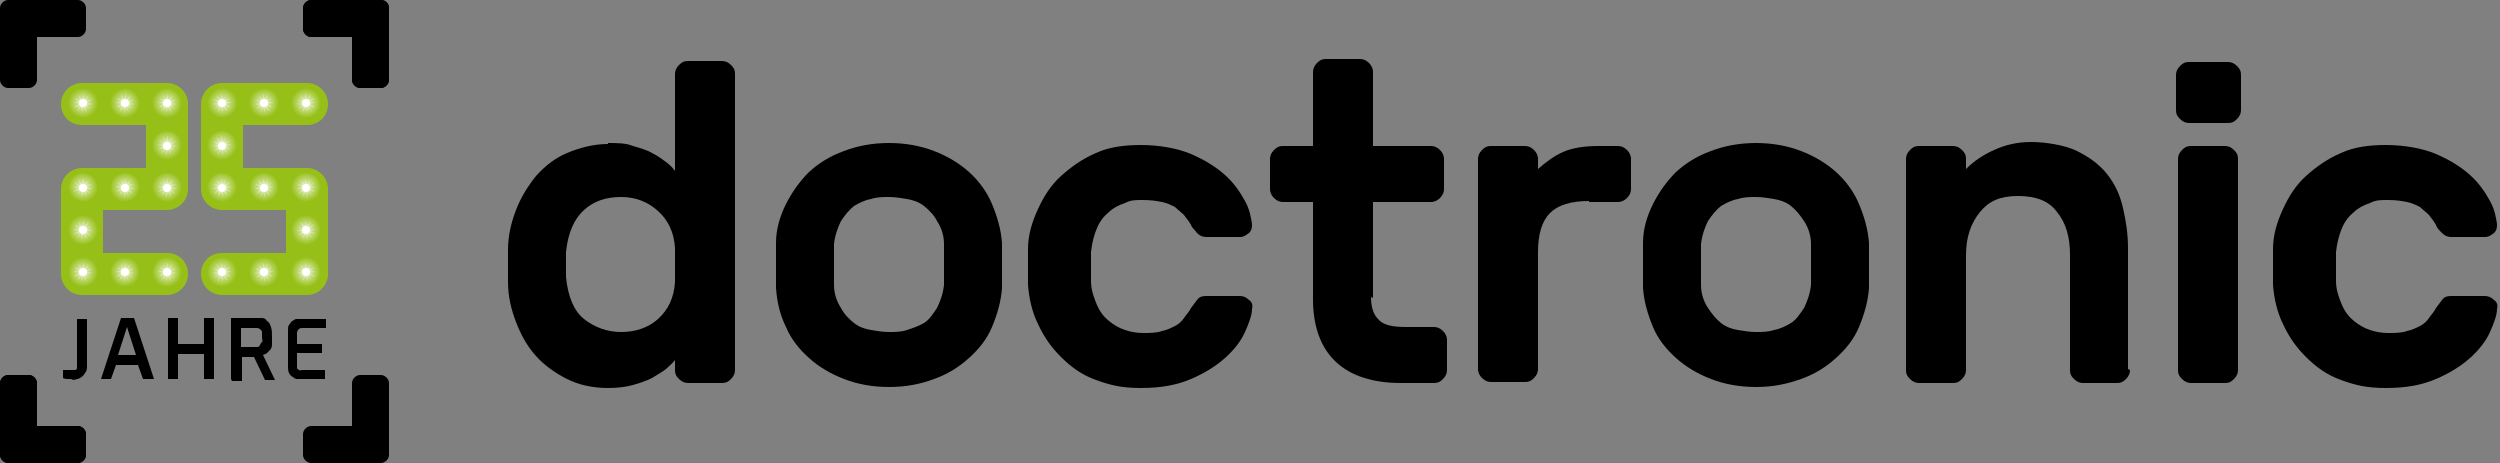<?xml version="1.0" encoding="UTF-8"?> <svg xmlns="http://www.w3.org/2000/svg" width="250" height="46.3" version="1.1"><rect width="100%" height="100%" fill="#808080" stroke="none"/><defs><radialGradient gradientUnits="userSpaceOnUse" gradientTransform="translate(7027.1 -49) rotate(-180)" r="1.5" fy="-59.3" fx="7004.9" cy="-59.3" cx="7004.9" data-name="Unbenannter Verlauf" id="Unbenannter_Verlauf"><stop stop-color="#fff" offset="0"></stop><stop stop-opacity="0.8" stop-color="#fff" offset="0.2"></stop><stop stop-opacity="0.2" stop-color="#fff" offset="0.8"></stop><stop stop-opacity="0" stop-color="#fff" offset="1"></stop></radialGradient><radialGradient gradientUnits="userSpaceOnUse" gradientTransform="translate(0 -49) scale(1 -1)" r="1.5" fy="-59.3" fx="26.4" cy="-59.3" cx="26.4" data-name="Unbenannter Verlauf 2" id="Unbenannter_Verlauf_2"><stop stop-color="#fff" offset="0"></stop><stop stop-opacity="0.8" stop-color="#fff" offset="0.2"></stop><stop stop-opacity="0.2" stop-color="#fff" offset="0.8"></stop><stop stop-opacity="0" stop-color="#fff" offset="1"></stop></radialGradient><radialGradient gradientUnits="userSpaceOnUse" gradientTransform="translate(0 -49) scale(1 -1)" r="1.5" fy="-59.3" fx="30.6" cy="-59.3" cx="30.6" data-name="Unbenannter Verlauf 3" id="Unbenannter_Verlauf_3"><stop stop-color="#fff" offset="0"></stop><stop stop-opacity="0.8" stop-color="#fff" offset="0.2"></stop><stop stop-opacity="0.2" stop-color="#fff" offset="0.8"></stop><stop stop-opacity="0" stop-color="#fff" offset="1"></stop></radialGradient><radialGradient gradientUnits="userSpaceOnUse" gradientTransform="translate(0 -49) scale(1 -1)" r="1.5" fy="-67.7" fx="22.2" cy="-67.7" cx="22.2" data-name="Unbenannter Verlauf 4" id="Unbenannter_Verlauf_4"><stop stop-color="#fff" offset="0"></stop><stop stop-opacity="0.8" stop-color="#fff" offset="0.2"></stop><stop stop-opacity="0.2" stop-color="#fff" offset="0.8"></stop><stop stop-opacity="0" stop-color="#fff" offset="1"></stop></radialGradient><radialGradient gradientUnits="userSpaceOnUse" gradientTransform="translate(0 -49) scale(1 -1)" r="1.5" fy="-63.5" fx="22.2" cy="-63.5" cx="22.2" data-name="Unbenannter Verlauf 5" id="Unbenannter_Verlauf_5"><stop stop-color="#fff" offset="0"></stop><stop stop-opacity="0.8" stop-color="#fff" offset="0.2"></stop><stop stop-opacity="0.2" stop-color="#fff" offset="0.8"></stop><stop stop-opacity="0" stop-color="#fff" offset="1"></stop></radialGradient><radialGradient gradientUnits="userSpaceOnUse" gradientTransform="translate(0 -49) scale(1 -1)" r="1.5" fy="-67.7" fx="26.4" cy="-67.7" cx="26.4" data-name="Unbenannter Verlauf 6" id="Unbenannter_Verlauf_6"><stop stop-color="#fff" offset="0"></stop><stop stop-opacity="0.8" stop-color="#fff" offset="0.2"></stop><stop stop-opacity="0.2" stop-color="#fff" offset="0.8"></stop><stop stop-opacity="0" stop-color="#fff" offset="1"></stop></radialGradient><radialGradient gradientUnits="userSpaceOnUse" gradientTransform="translate(0 -49) scale(1 -1)" r="1.5" fy="-67.7" fx="30.6" cy="-67.7" cx="30.6" data-name="Unbenannter Verlauf 7" id="Unbenannter_Verlauf_7"><stop stop-color="#fff" offset="0"></stop><stop stop-opacity="0.8" stop-color="#fff" offset="0.2"></stop><stop stop-opacity="0.2" stop-color="#fff" offset="0.8"></stop><stop stop-opacity="0" stop-color="#fff" offset="1"></stop></radialGradient><radialGradient gradientUnits="userSpaceOnUse" gradientTransform="translate(0 -49) scale(1 -1)" r="1.5" fy="-72" fx="30.6" cy="-72" cx="30.6" data-name="Unbenannter Verlauf 8" id="Unbenannter_Verlauf_8"><stop stop-color="#fff" offset="0"></stop><stop stop-opacity="0.8" stop-color="#fff" offset="0.2"></stop><stop stop-opacity="0.2" stop-color="#fff" offset="0.8"></stop><stop stop-opacity="0" stop-color="#fff" offset="1"></stop></radialGradient><radialGradient gradientUnits="userSpaceOnUse" gradientTransform="translate(0 -49) scale(1 -1)" r="1.5" fy="-76.2" fx="22.2" cy="-76.2" cx="22.2" data-name="Unbenannter Verlauf 9" id="Unbenannter_Verlauf_9"><stop stop-color="#fff" offset="0"></stop><stop stop-opacity="0.8" stop-color="#fff" offset="0.2"></stop><stop stop-opacity="0.2" stop-color="#fff" offset="0.8"></stop><stop stop-opacity="0" stop-color="#fff" offset="1"></stop></radialGradient><radialGradient gradientUnits="userSpaceOnUse" gradientTransform="translate(0 -49) scale(1 -1)" r="1.5" fy="-76.2" fx="26.4" cy="-76.2" cx="26.4" data-name="Unbenannter Verlauf 10" id="Unbenannter_Verlauf_10"><stop stop-color="#fff" offset="0"></stop><stop stop-opacity="0.8" stop-color="#fff" offset="0.2"></stop><stop stop-opacity="0.2" stop-color="#fff" offset="0.8"></stop><stop stop-opacity="0" stop-color="#fff" offset="1"></stop></radialGradient><radialGradient gradientUnits="userSpaceOnUse" gradientTransform="translate(0 -49) scale(1 -1)" r="1.5" fy="-76.2" fx="30.6" cy="-76.2" cx="30.6" data-name="Unbenannter Verlauf 11" id="Unbenannter_Verlauf_11"><stop stop-color="#fff" offset="0"></stop><stop stop-opacity="0.8" stop-color="#fff" offset="0.2"></stop><stop stop-opacity="0.2" stop-color="#fff" offset="0.8"></stop><stop stop-opacity="0" stop-color="#fff" offset="1"></stop></radialGradient><radialGradient gradientUnits="userSpaceOnUse" gradientTransform="translate(-247.6 -49) scale(1 -1)" r="1.5" fy="-59.3" fx="264.3" cy="-59.3" cx="264.3" data-name="Unbenannter Verlauf 12" id="Unbenannter_Verlauf_12"><stop stop-color="#fff" offset="0"></stop><stop stop-opacity="0.8" stop-color="#fff" offset="0.2"></stop><stop stop-opacity="0.2" stop-color="#fff" offset="0.8"></stop><stop stop-opacity="0" stop-color="#fff" offset="1"></stop></radialGradient><radialGradient gradientUnits="userSpaceOnUse" gradientTransform="translate(-247.6 -49) scale(1 -1)" r="1.5" fy="-59.3" fx="260.1" cy="-59.3" cx="260.1" data-name="Unbenannter Verlauf 13" id="Unbenannter_Verlauf_13"><stop stop-color="#fff" offset="0"></stop><stop stop-opacity="0.8" stop-color="#fff" offset="0.2"></stop><stop stop-opacity="0.2" stop-color="#fff" offset="0.8"></stop><stop stop-opacity="0" stop-color="#fff" offset="1"></stop></radialGradient><radialGradient gradientUnits="userSpaceOnUse" gradientTransform="translate(-247.6 -49) scale(1 -1)" r="1.5" fy="-59.3" fx="255.9" cy="-59.3" cx="255.9" data-name="Unbenannter Verlauf 14" id="Unbenannter_Verlauf_14"><stop stop-color="#fff" offset="0"></stop><stop stop-opacity="0.8" stop-color="#fff" offset="0.2"></stop><stop stop-opacity="0.2" stop-color="#fff" offset="0.8"></stop><stop stop-opacity="0" stop-color="#fff" offset="1"></stop></radialGradient><radialGradient gradientUnits="userSpaceOnUse" gradientTransform="translate(-247.6 -49) scale(1 -1)" r="1.5" fy="-67.7" fx="264.3" cy="-67.7" cx="264.3" data-name="Unbenannter Verlauf 15" id="Unbenannter_Verlauf_15"><stop stop-color="#fff" offset="0"></stop><stop stop-opacity="0.8" stop-color="#fff" offset="0.2"></stop><stop stop-opacity="0.2" stop-color="#fff" offset="0.8"></stop><stop stop-opacity="0" stop-color="#fff" offset="1"></stop></radialGradient><radialGradient gradientUnits="userSpaceOnUse" gradientTransform="translate(-247.6 -49) scale(1 -1)" r="1.5" fy="-63.5" fx="264.3" cy="-63.5" cx="264.3" data-name="Unbenannter Verlauf 16" id="Unbenannter_Verlauf_16"><stop stop-color="#fff" offset="0"></stop><stop stop-opacity="0.8" stop-color="#fff" offset="0.2"></stop><stop stop-opacity="0.2" stop-color="#fff" offset="0.8"></stop><stop stop-opacity="0" stop-color="#fff" offset="1"></stop></radialGradient><radialGradient gradientUnits="userSpaceOnUse" gradientTransform="translate(-247.6 -49) scale(1 -1)" r="1.5" fy="-67.7" fx="260.1" cy="-67.7" cx="260.1" data-name="Unbenannter Verlauf 17" id="Unbenannter_Verlauf_17"><stop stop-color="#fff" offset="0"></stop><stop stop-opacity="0.8" stop-color="#fff" offset="0.2"></stop><stop stop-opacity="0.2" stop-color="#fff" offset="0.8"></stop><stop stop-opacity="0" stop-color="#fff" offset="1"></stop></radialGradient><radialGradient gradientUnits="userSpaceOnUse" gradientTransform="translate(-247.6 -49) scale(1 -1)" r="1.5" fy="-67.7" fx="255.9" cy="-67.7" cx="255.9" data-name="Unbenannter Verlauf 18" id="Unbenannter_Verlauf_18"><stop stop-color="#fff" offset="0"></stop><stop stop-opacity="0.8" stop-color="#fff" offset="0.2"></stop><stop stop-opacity="0.2" stop-color="#fff" offset="0.8"></stop><stop stop-opacity="0" stop-color="#fff" offset="1"></stop></radialGradient><radialGradient gradientUnits="userSpaceOnUse" gradientTransform="translate(-247.6 -49) scale(1 -1)" r="1.5" fy="-72" fx="255.9" cy="-72" cx="255.9" data-name="Unbenannter Verlauf 19" id="Unbenannter_Verlauf_19"><stop stop-color="#fff" offset="0"></stop><stop stop-opacity="0.8" stop-color="#fff" offset="0.2"></stop><stop stop-opacity="0.2" stop-color="#fff" offset="0.8"></stop><stop stop-opacity="0" stop-color="#fff" offset="1"></stop></radialGradient><radialGradient gradientUnits="userSpaceOnUse" gradientTransform="translate(-247.6 -49) scale(1 -1)" r="1.5" fy="-76.2" fx="264.3" cy="-76.2" cx="264.3" data-name="Unbenannter Verlauf 20" id="Unbenannter_Verlauf_20"><stop stop-color="#fff" offset="0"></stop><stop stop-opacity="0.8" stop-color="#fff" offset="0.2"></stop><stop stop-opacity="0.2" stop-color="#fff" offset="0.8"></stop><stop stop-opacity="0" stop-color="#fff" offset="1"></stop></radialGradient><radialGradient gradientUnits="userSpaceOnUse" gradientTransform="translate(-247.6 -49) scale(1 -1)" r="1.5" fy="-76.2" fx="260.1" cy="-76.2" cx="260.1" data-name="Unbenannter Verlauf 21" id="Unbenannter_Verlauf_21"><stop stop-color="#fff" offset="0"></stop><stop stop-opacity="0.8" stop-color="#fff" offset="0.2"></stop><stop stop-opacity="0.2" stop-color="#fff" offset="0.8"></stop><stop stop-opacity="0" stop-color="#fff" offset="1"></stop></radialGradient><radialGradient gradientUnits="userSpaceOnUse" gradientTransform="translate(-247.6 -49) scale(1 -1)" r="1.5" fy="-76.2" fx="255.9" cy="-76.2" cx="255.9" data-name="Unbenannter Verlauf 22" id="Unbenannter_Verlauf_22"><stop stop-color="#fff" offset="0"></stop><stop stop-opacity="0.8" stop-color="#fff" offset="0.2"></stop><stop stop-opacity="0.2" stop-color="#fff" offset="0.8"></stop><stop stop-opacity="0" stop-color="#fff" offset="1"></stop></radialGradient></defs><g><title>Layer 1</title><g id="Ebene_1-2"><g id="svg_1"><path d="m60.8,14.3c0.9,0 1.8,0 2.5,0.3c0.7,0.2 1.4,0.4 1.9,0.7c0.6,0.3 1,0.6 1.4,0.9c0.4,0.3 0.7,0.6 0.9,0.9l0,-9.7c0,-0.3 0.1,-0.6 0.4,-0.9s0.5,-0.4 0.9,-0.4l3.4,0c0.3,0 0.6,0.1 0.9,0.4s0.4,0.5 0.4,0.9l0,29.6c0,0.3 -0.1,0.6 -0.4,0.9s-0.5,0.4 -0.9,0.4l-3.4,0c-0.3,0 -0.6,-0.1 -0.9,-0.4s-0.4,-0.5 -0.4,-0.9l0,-1c-0.2,0.3 -0.6,0.6 -0.9,0.9c-0.4,0.3 -0.9,0.6 -1.4,0.9c-0.6,0.3 -1.2,0.5 -1.9,0.7c-0.7,0.2 -1.6,0.3 -2.5,0.3c-1.5,0 -2.9,-0.3 -4.1,-0.9s-2.3,-1.4 -3.1,-2.3c-0.9,-1 -1.5,-2.1 -2,-3.4s-0.8,-2.6 -0.8,-4c0,-0.5 0,-1 0,-1.6s0,-1.1 0,-1.6c0,-1.4 0.3,-2.7 0.8,-4c0.5,-1.3 1.2,-2.4 2,-3.4c0.9,-1 1.9,-1.8 3.1,-2.3s2.6,-0.9 4.1,-0.9l0,0s0,0 0,0l0,-0.1zm-4.2,10.9c0,0.8 0,1.7 0,2.5c0.2,2 0.8,3.4 1.8,4.2s2.3,1.3 3.7,1.3s2.7,-0.4 3.7,-1.3s1.6,-2.1 1.7,-3.7c0,-0.5 0,-1 0,-1.7s0,-1.3 0,-1.7c-0.1,-1.6 -0.7,-2.8 -1.7,-3.7c-1,-0.9 -2.2,-1.4 -3.7,-1.4s-2.7,0.4 -3.7,1.3s-1.6,2.3 -1.8,4.2c0,0 0,0 0,0z" id="svg_2"></path><path d="m88.9,14.3c1.7,0 3.2,0.3 4.5,0.8c1.3,0.5 2.5,1.2 3.5,2.1c1,0.9 1.8,2 2.3,3.2s0.9,2.5 1,3.9c0,0.3 0,0.6 0,1l0,2.5c0,0.4 0,0.7 0,1c-0.1,1.4 -0.5,2.7 -1,3.9s-1.3,2.2 -2.3,3.1s-2.1,1.6 -3.5,2.1c-1.3,0.5 -2.8,0.8 -4.5,0.8s-3.2,-0.3 -4.5,-0.8c-1.3,-0.5 -2.5,-1.2 -3.5,-2.1c-1,-0.9 -1.8,-1.9 -2.3,-3.1c-0.6,-1.2 -0.9,-2.5 -1,-3.9c0,-0.3 0,-0.6 0,-1s0,-0.8 0,-1.2s0,-0.8 0,-1.3s0,-0.8 0,-1c0,-1.4 0.4,-2.7 1,-3.9s1.4,-2.3 2.3,-3.2c1,-0.9 2.1,-1.6 3.5,-2.1c1.3,-0.5 2.8,-0.8 4.5,-0.8zm5.5,10.1c0,-0.9 -0.3,-1.7 -0.7,-2.3c-0.3,-0.6 -0.8,-1.1 -1.3,-1.5c-0.5,-0.4 -1.1,-0.6 -1.7,-0.7c-0.6,-0.1 -1.2,-0.2 -1.8,-0.2s-1.2,0 -1.8,0.2c-0.6,0.1 -1.2,0.4 -1.7,0.7c-0.5,0.4 -0.9,0.9 -1.3,1.5c-0.3,0.6 -0.6,1.4 -0.7,2.3c0,0.2 0,0.5 0,0.9s0,0.7 0,1.1s0,0.8 0,1.2c0,0.4 0,0.7 0,0.9c0,0.9 0.3,1.7 0.7,2.3c0.3,0.6 0.8,1.1 1.3,1.5c0.5,0.4 1.1,0.6 1.7,0.7c0.6,0.1 1.2,0.2 1.8,0.2s1.2,0 1.8,-0.2s1.2,-0.4 1.7,-0.7s0.9,-0.9 1.3,-1.5c0.3,-0.6 0.6,-1.4 0.7,-2.3c0,-0.2 0,-0.5 0,-0.9l0,-2.3c0,-0.4 0,-0.7 0,-0.9l0,0z" id="svg_3"></path><path d="m109.1,24.9c0,0.5 0,1 0,1.6s0,1.1 0,1.6c0,0.9 0.3,1.7 0.6,2.4c0.3,0.7 0.7,1.2 1.2,1.6c0.5,0.4 1,0.7 1.6,0.9c0.6,0.2 1.2,0.3 1.8,0.3s1.4,0 1.9,-0.2c0.5,-0.1 0.9,-0.3 1.3,-0.5s0.7,-0.5 0.9,-0.8s0.5,-0.6 0.7,-1c0.2,-0.3 0.4,-0.5 0.6,-0.8c0.2,-0.3 0.5,-0.4 0.9,-0.4l3.4,0c0.3,0 0.6,0.1 0.9,0.4c0.3,0.2 0.4,0.5 0.3,0.9c0,0.6 -0.3,1.4 -0.7,2.3s-1.1,1.8 -2,2.6c-0.9,0.8 -2,1.5 -3.4,2.1c-1.4,0.6 -3,0.9 -5,0.9s-3.1,-0.3 -4.5,-0.8s-2.5,-1.3 -3.5,-2.3s-1.7,-2 -2.3,-3.3c-0.6,-1.2 -0.9,-2.6 -1,-3.9c0,-0.5 0,-1.1 0,-1.8s0,-1.3 0,-1.8c0,-1.4 0.4,-2.7 1,-4s1.3,-2.4 2.3,-3.3c1,-0.9 2.1,-1.7 3.5,-2.3c1.3,-0.6 2.8,-0.8 4.5,-0.8s3.6,0.3 5,0.9c1.4,0.6 2.5,1.3 3.4,2.1s1.5,1.7 2,2.6s0.6,1.7 0.7,2.3c0,0.3 0,0.6 -0.3,0.9c-0.3,0.2 -0.5,0.4 -0.9,0.4l-3.4,0c-0.3,0 -0.6,-0.1 -0.9,-0.4c-0.2,-0.3 -0.5,-0.5 -0.6,-0.8c-0.2,-0.4 -0.5,-0.7 -0.7,-1c-0.3,-0.3 -0.6,-0.5 -0.9,-0.8c-0.4,-0.2 -0.8,-0.4 -1.3,-0.5c-0.5,-0.1 -1.1,-0.2 -1.9,-0.2s-1.2,0 -1.8,0.3c-0.6,0.2 -1.2,0.5 -1.6,0.9c-0.5,0.4 -0.9,0.9 -1.2,1.6s-0.5,1.5 -0.6,2.4l0,0l0,-0.3z" id="svg_4"></path><path d="m137.1,29.7c0,0.9 0.2,1.7 0.7,2.2c0.5,0.6 1.4,0.8 2.8,0.8l2.8,0c0.3,0 0.6,0.1 0.9,0.4c0.2,0.2 0.4,0.5 0.4,0.9l0,3c0,0.3 -0.1,0.6 -0.4,0.9s-0.5,0.4 -0.9,0.4l-3.3,0c-2.8,0 -5,-0.7 -6.5,-2.1s-2.3,-3.5 -2.3,-6.3l0,-9.7l-3,0c-0.3,0 -0.6,-0.1 -0.9,-0.4c-0.2,-0.2 -0.4,-0.5 -0.4,-0.9l0,-3c0,-0.3 0.1,-0.6 0.4,-0.9s0.5,-0.4 0.9,-0.4l3,0l0,-7.4c0,-0.3 0.1,-0.6 0.4,-0.9s0.5,-0.4 0.9,-0.4l3.4,0c0.3,0 0.6,0.1 0.9,0.4c0.2,0.2 0.4,0.5 0.4,0.9l0,7.4l5.8,0c0.3,0 0.6,0.1 0.9,0.4c0.2,0.2 0.4,0.5 0.4,0.9l0,3c0,0.3 -0.1,0.6 -0.4,0.9c-0.2,0.2 -0.5,0.4 -0.9,0.4l-5.8,0l0,9.6s0,0 0,0l-0.2,-0.1z" id="svg_5"></path><path d="m158.9,20.1c-1.8,0 -3.1,0.4 -3.9,1.2c-0.8,0.8 -1.2,2.1 -1.2,3.9l0,11.7c0,0.3 -0.1,0.6 -0.4,0.9s-0.5,0.4 -0.9,0.4l-3.4,0c-0.3,0 -0.6,-0.1 -0.9,-0.4c-0.2,-0.2 -0.4,-0.5 -0.4,-0.9l0,-21c0,-0.3 0.1,-0.6 0.4,-0.9s0.5,-0.4 0.9,-0.4l3.4,0c0.3,0 0.6,0.1 0.9,0.4c0.2,0.2 0.4,0.5 0.4,0.9l0,1c0.8,-0.7 1.6,-1.3 2.5,-1.7c0.9,-0.4 2.1,-0.6 3.5,-0.6l2,0c0.3,0 0.6,0.1 0.9,0.4c0.2,0.2 0.4,0.5 0.4,0.9l0,3c0,0.3 -0.1,0.6 -0.4,0.9c-0.2,0.2 -0.5,0.4 -0.9,0.4l-2.9,0s0,0 0,0l0,-0.1z" id="svg_6"></path><path d="m175.6,14.3c1.7,0 3.2,0.3 4.5,0.8c1.3,0.5 2.5,1.2 3.5,2.1c1,0.9 1.8,2 2.3,3.2s0.9,2.5 1,3.9c0,0.3 0,0.6 0,1l0,2.5c0,0.4 0,0.7 0,1c-0.1,1.4 -0.5,2.7 -1,3.9s-1.3,2.2 -2.3,3.1c-1,0.9 -2.1,1.6 -3.5,2.1s-2.8,0.8 -4.5,0.8s-3.2,-0.3 -4.5,-0.8c-1.3,-0.5 -2.5,-1.2 -3.5,-2.1c-1,-0.9 -1.8,-1.9 -2.3,-3.1s-0.9,-2.5 -1,-3.9c0,-0.3 0,-0.6 0,-1s0,-0.8 0,-1.2s0,-0.8 0,-1.3c0,-0.4 0,-0.8 0,-1c0,-1.4 0.4,-2.7 1,-3.9s1.4,-2.3 2.3,-3.2c1,-0.9 2.1,-1.6 3.5,-2.1c1.3,-0.5 2.8,-0.8 4.5,-0.8zm5.5,10.1c0,-0.9 -0.3,-1.7 -0.7,-2.3s-0.8,-1.1 -1.3,-1.5c-0.5,-0.4 -1.1,-0.6 -1.7,-0.7c-0.6,-0.1 -1.2,-0.2 -1.8,-0.2s-1.2,0 -1.8,0.2c-0.6,0.1 -1.2,0.4 -1.7,0.7c-0.5,0.4 -0.9,0.9 -1.3,1.5c-0.3,0.6 -0.6,1.4 -0.7,2.3c0,0.2 0,0.5 0,0.9c0,0.4 0,0.7 0,1.1s0,0.8 0,1.2c0,0.4 0,0.7 0,0.9c0,0.9 0.3,1.7 0.7,2.3s0.8,1.1 1.3,1.5c0.5,0.4 1.1,0.6 1.7,0.7c0.6,0.1 1.2,0.2 1.8,0.2s1.2,0 1.8,-0.2c0.6,-0.1 1.2,-0.4 1.7,-0.7s0.9,-0.9 1.3,-1.5c0.3,-0.6 0.6,-1.4 0.7,-2.3c0,-0.2 0,-0.5 0,-0.9l0,-2.3c0,-0.4 0,-0.7 0,-0.9l0,0z" id="svg_7"></path><path d="m213,37c0,0.3 -0.1,0.6 -0.4,0.9s-0.5,0.4 -0.9,0.4l-3.4,0c-0.3,0 -0.6,-0.1 -0.9,-0.4s-0.4,-0.5 -0.4,-0.9l0,-11.5c0,-1.8 -0.4,-3.2 -1.3,-4.3c-0.8,-1.1 -2.1,-1.6 -3.9,-1.6s-2.9,0.5 -3.8,1.6c-0.9,1.1 -1.4,2.5 -1.4,4.3l0,11.5c0,0.3 -0.1,0.6 -0.4,0.9s-0.5,0.4 -0.9,0.4l-3.4,0c-0.3,0 -0.6,-0.1 -0.9,-0.4s-0.4,-0.5 -0.4,-0.9l0,-21.1c0,-0.3 0.1,-0.6 0.4,-0.9s0.5,-0.4 0.9,-0.4l3.4,0c0.3,0 0.6,0.1 0.9,0.4s0.4,0.5 0.4,0.9l0,1c0.8,-0.8 1.7,-1.4 2.8,-1.9c1.1,-0.5 2.3,-0.8 3.7,-0.8s3.4,0.3 4.6,0.9c1.2,0.6 2.2,1.3 3,2.3c0.8,1 1.3,2.1 1.6,3.4c0.3,1.3 0.5,2.6 0.5,4l0,12.1l0,0s0,0 0,0l0.2,0.1z" id="svg_8"></path><path d="m222.8,6.2c0.3,0 0.6,0.1 0.9,0.4s0.4,0.5 0.4,0.9l0,3.5c0,0.3 -0.1,0.6 -0.4,0.9s-0.5,0.4 -0.9,0.4l-3.9,0c-0.3,0 -0.6,-0.1 -0.9,-0.4s-0.4,-0.5 -0.4,-0.9l0,-3.5c0,-0.3 0.1,-0.6 0.4,-0.9s0.5,-0.4 0.9,-0.4c0,0 3.9,0 3.9,0zm1,30.8c0,0.3 -0.1,0.6 -0.4,0.9s-0.5,0.4 -0.9,0.4l-3.4,0c-0.3,0 -0.6,-0.1 -0.9,-0.4s-0.4,-0.5 -0.4,-0.9l0,-21.1c0,-0.3 0.1,-0.6 0.4,-0.9s0.5,-0.4 0.9,-0.4l3.4,0c0.3,0 0.6,0.1 0.9,0.4s0.4,0.5 0.4,0.9l0,21l0,0l0,0.1z" id="svg_9"></path><path d="m233.6,24.9c0,0.5 0,1 0,1.6s0,1.1 0,1.6c0,0.9 0.3,1.7 0.6,2.4s0.7,1.2 1.2,1.6s1,0.7 1.6,0.9c0.6,0.2 1.2,0.3 1.8,0.3s1.4,0 1.9,-0.2c0.5,-0.1 0.9,-0.3 1.3,-0.5c0.4,-0.2 0.7,-0.5 0.9,-0.8s0.5,-0.6 0.7,-1c0.2,-0.3 0.4,-0.5 0.6,-0.8c0.2,-0.3 0.5,-0.4 0.9,-0.4l3.4,0c0.3,0 0.6,0.1 0.9,0.4c0.3,0.2 0.4,0.5 0.3,0.9c0,0.6 -0.3,1.4 -0.7,2.3c-0.4,0.9 -1.1,1.8 -2,2.6c-0.9,0.8 -2,1.5 -3.4,2.1c-1.4,0.6 -3,0.9 -5,0.9s-3.1,-0.3 -4.5,-0.8s-2.5,-1.3 -3.5,-2.3s-1.7,-2 -2.3,-3.3c-0.6,-1.2 -0.9,-2.6 -1,-3.9c0,-0.5 0,-1.1 0,-1.8s0,-1.3 0,-1.8c0,-1.4 0.4,-2.7 1,-4s1.3,-2.4 2.3,-3.3c1,-0.9 2.1,-1.7 3.5,-2.3c1.3,-0.6 2.8,-0.8 4.5,-0.8s3.6,0.3 5,0.9c1.4,0.6 2.5,1.3 3.4,2.1c0.9,0.8 1.5,1.7 2,2.6s0.6,1.7 0.7,2.3c0,0.3 0,0.6 -0.3,0.9c-0.3,0.2 -0.5,0.4 -0.9,0.4l-3.4,0c-0.3,0 -0.6,-0.1 -0.9,-0.4s-0.5,-0.5 -0.6,-0.8c-0.2,-0.4 -0.5,-0.7 -0.7,-1c-0.3,-0.3 -0.6,-0.5 -0.9,-0.8c-0.4,-0.2 -0.8,-0.4 -1.3,-0.5c-0.5,-0.1 -1.1,-0.2 -1.9,-0.2s-1.2,0 -1.8,0.3c-0.6,0.2 -1.2,0.5 -1.6,0.9c-0.5,0.4 -0.9,0.9 -1.2,1.6s-0.5,1.5 -0.6,2.4l0,0l0,-0.3z" id="svg_10"></path></g><path fill="#000001" d="m3.7,38.3l0,4.3l4.1,0c0.4,0 0.8,0.4 0.8,0.8l0,2.1c0,0.4 -0.4,0.8 -0.8,0.8l-7,0c-0.4,0 -0.8,-0.4 -0.8,-0.8l0,-7.2c0,-0.4 0.4,-0.8 0.8,-0.8l2.1,0c0.4,0 0.8,0.4 0.8,0.8c0,0 0,0 0,0z" class="st0" id="svg_12"></path><path d="m2.9,8.8l-2.1,0c-0.4,0 -0.8,-0.4 -0.8,-0.8l0,-7.2c0,-0.4 0.4,-0.8 0.8,-0.8l7,0c0.4,0 0.8,0.4 0.8,0.8l0,2.1c0,0.4 -0.4,0.8 -0.8,0.8l-4.1,0l0,4.3c0,0.4 -0.4,0.8 -0.8,0.8l0,0z" id="svg_13"></path><path fill="#000001" d="m35.2,8l0,-4.3l-4.1,0c-0.4,0 -0.8,-0.4 -0.8,-0.8l0,-2.1c0,-0.4 0.4,-0.8 0.8,-0.8l7,0c0.5,0 0.8,0.4 0.8,0.8l0,7.2c0,0.4 -0.4,0.8 -0.8,0.8l-2.1,0c-0.4,0 -0.8,-0.4 -0.8,-0.8c0,0 0,0 0,0z" class="st0" id="svg_14"></path><path d="m3.7,38.3l0,4.3l4.1,0c0.4,0 0.8,0.4 0.8,0.8l0,2.1c0,0.4 -0.4,0.8 -0.8,0.8l-7,0c-0.4,0 -0.8,-0.4 -0.8,-0.8l0,-7.2c0,-0.4 0.4,-0.8 0.8,-0.8l2.1,0c0.4,0 0.8,0.4 0.8,0.8c0,0 0,0 0,0z" id="svg_15"></path><g id="svg_16"><path fill="#000001" d="m36,37.5l2.1,0c0.4,0 0.8,0.4 0.8,0.8l0,7.2c0,0.4 -0.4,0.8 -0.8,0.8l-7,0c-0.4,0 -0.8,-0.4 -0.8,-0.8l0,-2.1c0,-0.4 0.4,-0.8 0.8,-0.8l4.1,0l0,-4.3c0,-0.4 0.4,-0.8 0.8,-0.8c0,0 0,0 0,0z" class="st0" id="svg_17"></path><path fill="#000001" d="m35.2,8l0,-4.3l-4.1,0c-0.4,0 -0.8,-0.4 -0.8,-0.8l0,-2.1c0,-0.4 0.4,-0.8 0.8,-0.8l7,0c0.5,0 0.8,0.4 0.8,0.8l0,7.2c0,0.4 -0.4,0.8 -0.8,0.8l-2.1,0c-0.4,0 -0.8,-0.4 -0.8,-0.8c0,0 0,0 0,0z" class="st0" id="svg_18"></path></g><g id="svg_19"><path d="m7.3,37.9c-0.2,0 -0.3,0 -0.5,0s-0.3,0 -0.5,-0.1l0,-0.8c0.1,0 0.2,0 0.4,0c0.1,0 0.3,0 0.4,0s0.3,0 0.4,0c0.1,0 0.2,-0.1 0.2,-0.2c0,-0.1 0,-0.2 0,-0.4l0,-4.5l1,0l0,4.6c0,0.3 0,0.6 -0.2,0.8c-0.1,0.2 -0.3,0.4 -0.5,0.5s-0.5,0.2 -0.9,0.2c0,0 0,0 0,0l0.2,-0.1z" id="svg_20"></path><path d="m10.1,37.9l2,-6.1l1.3,0l2,6.1l-1.1,0l-0.5,-1.4l-2.2,0l-0.5,1.4l-1,0s0,0 0,0zm1.8,-2.4l1.7,0l-0.9,-2.8l-0.9,2.8l0.1,0z" id="svg_21"></path><path d="m16.8,37.9l0,-6.1l1,0l0,2.6l2.6,0l0,-2.6l1,0l0,6.1l-1,0l0,-2.5l-2.6,0l0,2.5l-1,0z" id="svg_22"></path><path d="m23.1,37.9l0,-6.1l2.5,0c0.2,0 0.4,0 0.6,0c0.2,0 0.4,0.1 0.5,0.3c0.2,0.1 0.3,0.3 0.4,0.6s0.1,0.6 0.1,1s0,0.6 0,0.8s-0.1,0.4 -0.2,0.5s-0.2,0.2 -0.3,0.3s-0.2,0.1 -0.4,0.2l1.2,2.5l-1,0l-1.1,-2.3l-0.3,0c-0.1,0 -0.2,0 -0.3,0c-0.1,0 -0.2,0 -0.3,0c-0.1,0 -0.2,0 -0.3,0l0,2.4l-1,0s0,0 0,0l-0.1,-0.2zm1,-3.2l1.3,0c0.1,0 0.2,0 0.3,0s0.2,0 0.3,-0.2s0.1,-0.2 0.2,-0.3s0,-0.3 0,-0.5s0,-0.4 0,-0.5s-0.1,-0.2 -0.2,-0.3c0,0 -0.2,-0.1 -0.3,-0.1c-0.1,0 -0.2,0 -0.3,0l-1.3,0l0,2s0,0 0,0l0,-0.1z" id="svg_23"></path><path d="m30.2,37.9c-0.1,0 -0.3,0 -0.4,0c-0.2,0 -0.3,0 -0.5,-0.2c-0.1,0 -0.3,-0.2 -0.4,-0.4s-0.1,-0.4 -0.1,-0.7l0,-3.5c0,-0.3 0,-0.5 0.1,-0.6s0.2,-0.3 0.3,-0.4c0.1,0 0.3,-0.2 0.4,-0.2s0.3,0 0.5,0c0.4,0 0.7,0 1,0c0.3,0 0.6,0 0.8,0c0.3,0 0.5,0 0.7,0l0,0.9l-2.3,0c-0.2,0 -0.3,0 -0.4,0.1s-0.2,0.2 -0.2,0.4l0,1.1l2.5,0l0,0.9l-2.5,0l0,1.1c0,0.2 0,0.3 0,0.4s0.1,0.1 0.2,0.2s0.2,0 0.3,0l2.3,0l0,0.9c-0.2,0 -0.5,0 -0.8,0s-0.6,0 -0.9,0s-0.6,0 -0.8,0l0,0s0,0 0,0l0.2,0z" id="svg_24"></path></g><path fill="#96c017" d="m16.7,8.3l-8.5,0c-1.1,0 -2.1,0.9 -2.1,2.1s0.9,2.1 2.1,2.1l6.4,0l0,4.3l-6.4,0c-1.1,0 -2.1,0.9 -2.1,2.1l0,0l0,8.5c0,1.1 0.9,2.1 2.1,2.1l8.5,0c1.1,0 2.1,-0.9 2.1,-2.1s-0.9,-2.1 -2.1,-2.1l-6.4,0l0,-4.3l6.4,0c1.1,0 2.1,-0.9 2.1,-2.1l0,0l0,-8.5c0,-1.1 -0.9,-2.1 -2.1,-2.1z" class="st14" id="svg_25"></path><path fill="#96c017" d="m22.2,8.3l8.5,0c1.1,0 2.1,0.9 2.1,2.1s-0.9,2.1 -2.1,2.1l-6.4,0l0,4.3l6.4,0c1.1,0 2.1,0.9 2.1,2.1l0,0l0,8.5c0,1.1 -0.9,2.1 -2.1,2.1l-8.5,0c-1.1,0 -2.1,-0.9 -2.1,-2.1s0.9,-2.1 2.1,-2.1l6.4,0l0,-4.3l-6.4,0c-1.1,0 -2.1,-0.9 -2.1,-2.1l0,0l0,-8.5c0,-1.1 0.9,-2.1 2.1,-2.1z" class="st14" id="svg_26"></path><g id="svg_27"><g opacity="0.8" class="st25" id="svg_28"><circle fill="url(#Unbenannter_Verlauf)" r="1.5" cy="10.3" cx="22.2" class="st20" id="svg_29"></circle></g><polygon opacity="0.3" fill="#fff" points="22.1 9.3 22.3 10 22.6 9.4 22.4 10 23 9.8 22.6 10.2 23.2 10.2 22.6 10.4 23.1 10.8 22.5 10.6 22.8 11.2 22.3 10.7 22.3 11.3 22.1 10.7 21.8 11.3 21.9 10.6 21.4 10.9 21.8 10.5 21.2 10.4 21.8 10.3 21.3 9.9 21.9 10.1 21.6 9.5 22.1 10 22.1 9.3" class="st7" id="svg_30"></polygon><circle fill="#fff" r="0.4" cy="10.3" cx="22.2" class="st6" id="svg_31"></circle></g><g id="svg_32"><g opacity="0.8" class="st25" id="svg_33"><circle fill="url(#Unbenannter_Verlauf_2)" r="1.5" cy="10.3" cx="26.4" class="st23" id="svg_34"></circle></g><polygon opacity="0.3" fill="#fff" points="26.3 9.3 26.5 10 26.8 9.4 26.7 10 27.2 9.8 26.8 10.2 27.4 10.2 26.8 10.4 27.3 10.8 26.7 10.6 27 11.2 26.5 10.7 26.5 11.3 26.3 10.7 26 11.3 26.2 10.6 25.6 10.9 26 10.5 25.4 10.4 26 10.3 25.5 9.9 26.1 10.1 25.8 9.5 26.3 10 26.3 9.3" class="st7" id="svg_35"></polygon><circle fill="#fff" r="0.4" cy="10.3" cx="26.4" class="st6" id="svg_36"></circle></g><g id="svg_37"><g opacity="0.8" class="st25" id="svg_38"><circle fill="url(#Unbenannter_Verlauf_3)" r="1.5" cy="10.3" cx="30.6" class="st4" id="svg_39"></circle></g><polygon opacity="0.3" fill="#fff" points="30.5 9.3 30.7 10 31.1 9.4 30.9 10 31.5 9.8 31 10.2 31.6 10.2 31 10.4 31.6 10.8 30.9 10.6 31.2 11.2 30.8 10.7 30.7 11.3 30.6 10.7 30.2 11.3 30.4 10.6 29.8 10.9 30.3 10.5 29.6 10.4 30.3 10.3 29.7 9.9 30.3 10.1 30 9.5 30.5 10 30.5 9.3" class="st7" id="svg_40"></polygon><circle fill="#fff" r="0.4" cy="10.3" cx="30.6" class="st6" id="svg_41"></circle></g><g id="svg_42"><g opacity="0.8" class="st25" id="svg_43"><circle fill="url(#Unbenannter_Verlauf_4)" r="1.5" cy="18.8" cx="22.2" class="st19" id="svg_44"></circle></g><polygon opacity="0.3" fill="#fff" points="22.1 17.8 22.3 18.4 22.6 17.9 22.4 18.5 23 18.2 22.6 18.6 23.2 18.7 22.6 18.8 23.1 19.2 22.5 19 22.8 19.6 22.3 19.1 22.3 19.8 22.1 19.2 21.8 19.7 21.9 19.1 21.4 19.4 21.8 18.9 21.2 18.9 21.8 18.7 21.3 18.4 21.9 18.5 21.6 18 22.1 18.4 22.1 17.8" class="st7" id="svg_45"></polygon><circle fill="#fff" r="0.4" cy="18.8" cx="22.2" class="st6" id="svg_46"></circle></g><g id="svg_47"><g opacity="0.8" class="st25" id="svg_48"><circle fill="url(#Unbenannter_Verlauf_5)" r="1.5" cy="14.6" cx="22.2" class="st11" id="svg_49"></circle></g><polygon opacity="0.3" fill="#fff" points="22.1 13.5 22.3 14.2 22.6 13.6 22.4 14.3 23 14 22.6 14.4 23.2 14.5 22.6 14.6 23.1 15 22.5 14.8 22.8 15.4 22.3 14.9 22.3 15.6 22.1 14.9 21.8 15.5 21.9 14.9 21.4 15.1 21.8 14.7 21.2 14.6 21.8 14.5 21.3 14.1 21.9 14.3 21.6 13.7 22.1 14.2 22.1 13.5" class="st7" id="svg_50"></polygon><circle fill="#fff" r="0.4" cy="14.6" cx="22.2" class="st6" id="svg_51"></circle></g><g id="svg_52"><g opacity="0.8" class="st25" id="svg_53"><circle fill="url(#Unbenannter_Verlauf_6)" r="1.5" cy="18.8" cx="26.4" class="st10" id="svg_54"></circle></g><polygon opacity="0.3" fill="#fff" points="26.3 17.8 26.5 18.4 26.8 17.9 26.7 18.5 27.2 18.2 26.8 18.6 27.4 18.7 26.8 18.8 27.3 19.2 26.7 19 27 19.6 26.5 19.1 26.5 19.8 26.3 19.2 26 19.7 26.2 19.1 25.6 19.4 26 18.9 25.4 18.9 26 18.7 25.5 18.4 26.1 18.5 25.8 18 26.3 18.4 26.3 17.8" class="st7" id="svg_55"></polygon><circle fill="#fff" r="0.4" cy="18.8" cx="26.4" class="st6" id="svg_56"></circle></g><g id="svg_57"><g opacity="0.8" class="st25" id="svg_58"><circle fill="url(#Unbenannter_Verlauf_7)" r="1.5" cy="18.8" cx="30.6" class="st8" id="svg_59"></circle></g><polygon opacity="0.3" fill="#fff" points="30.5 17.8 30.7 18.4 31.1 17.9 30.9 18.5 31.5 18.2 31 18.6 31.6 18.7 31 18.8 31.6 19.2 30.9 19 31.2 19.6 30.8 19.1 30.7 19.8 30.6 19.2 30.2 19.7 30.4 19.1 29.8 19.4 30.3 18.9 29.6 18.9 30.3 18.7 29.7 18.4 30.3 18.5 30 18 30.5 18.4 30.5 17.8" class="st7" id="svg_60"></polygon><circle fill="#fff" r="0.4" cy="18.8" cx="30.6" class="st6" id="svg_61"></circle></g><g id="svg_62"><g opacity="0.8" class="st25" id="svg_63"><circle fill="url(#Unbenannter_Verlauf_8)" r="1.5" cy="23" cx="30.6" class="st2" id="svg_64"></circle></g><polygon opacity="0.3" fill="#fff" points="30.5 22 30.7 22.6 31.1 22.1 30.9 22.7 31.5 22.4 31 22.9 31.6 22.9 31 23.1 31.6 23.4 30.9 23.3 31.2 23.8 30.8 23.4 30.7 24 30.6 23.4 30.2 23.9 30.4 23.3 29.8 23.6 30.3 23.1 29.6 23.1 30.3 22.9 29.7 22.6 30.3 22.8 30 22.2 30.5 22.6 30.5 22" class="st7" id="svg_65"></polygon><circle fill="#fff" r="0.4" cy="23" cx="30.6" class="st6" id="svg_66"></circle></g><g id="svg_67"><g opacity="0.8" class="st25" id="svg_68"><circle fill="url(#Unbenannter_Verlauf_9)" r="1.5" cy="27.2" cx="22.2" class="st21" id="svg_69"></circle></g><polygon opacity="0.3" fill="#fff" points="22.1 26.2 22.3 26.9 22.6 26.3 22.4 26.9 23 26.7 22.6 27.1 23.2 27.1 22.6 27.3 23.1 27.7 22.5 27.5 22.8 28.1 22.3 27.6 22.3 28.2 22.1 27.6 21.8 28.2 21.9 27.5 21.4 27.8 21.8 27.4 21.2 27.3 21.8 27.2 21.3 26.8 21.9 27 21.6 26.4 22.1 26.9 22.1 26.2" class="st7" id="svg_70"></polygon><circle fill="#fff" r="0.4" cy="27.2" cx="22.2" class="st6" id="svg_71"></circle></g><g id="svg_72"><g opacity="0.8" class="st25" id="svg_73"><circle fill="url(#Unbenannter_Verlauf_10)" r="1.5" cy="27.2" cx="26.4" class="st13" id="svg_74"></circle></g><polygon opacity="0.3" fill="#fff" points="26.3 26.2 26.5 26.9 26.8 26.3 26.7 26.9 27.2 26.7 26.8 27.1 27.4 27.1 26.8 27.3 27.3 27.7 26.7 27.5 27 28.1 26.5 27.6 26.5 28.2 26.3 27.6 26 28.2 26.2 27.5 25.6 27.8 26 27.4 25.4 27.3 26 27.2 25.5 26.8 26.1 27 25.8 26.4 26.3 26.9 26.3 26.2" class="st7" id="svg_75"></polygon><circle fill="#fff" r="0.4" cy="27.2" cx="26.4" class="st6" id="svg_76"></circle></g><g id="svg_77"><g opacity="0.8" class="st25" id="svg_78"><circle fill="url(#Unbenannter_Verlauf_11)" r="1.5" cy="27.2" cx="30.6" class="st15" id="svg_79"></circle></g><polygon opacity="0.3" fill="#fff" points="30.5 26.2 30.7 26.9 31.1 26.3 30.9 26.9 31.5 26.7 31 27.1 31.6 27.1 31 27.3 31.6 27.7 30.9 27.5 31.2 28.1 30.8 27.6 30.7 28.2 30.6 27.6 30.2 28.2 30.4 27.5 29.8 27.8 30.3 27.4 29.6 27.3 30.3 27.2 29.7 26.8 30.3 27 30 26.4 30.5 26.9 30.5 26.2" class="st7" id="svg_80"></polygon><circle fill="#fff" r="0.4" cy="27.2" cx="30.6" class="st6" id="svg_81"></circle></g><g id="svg_82"><g opacity="0.8" class="st25" id="svg_83"><circle fill="url(#Unbenannter_Verlauf_12)" r="1.5" cy="10.3" cx="16.7" class="st9" id="svg_84"></circle></g><polygon opacity="0.3" fill="#fff" points="16.8 9.3 16.6 10 16.3 9.4 16.5 10 15.9 9.8 16.4 10.2 15.7 10.2 16.3 10.4 15.8 10.8 16.4 10.6 16.1 11.2 16.6 10.7 16.6 11.3 16.8 10.7 17.1 11.3 17 10.6 17.5 10.9 17.1 10.5 17.7 10.4 17.1 10.3 17.6 9.9 17 10.1 17.3 9.5 16.8 10 16.8 9.3" class="st7" id="svg_85"></polygon><circle fill="#fff" r="0.4" cy="10.3" cx="16.7" class="st6" id="svg_86"></circle></g><g id="svg_87"><g opacity="0.8" class="st25" id="svg_88"><path fill="url(#Unbenannter_Verlauf_13)" d="m14,10.3c0,0.9 -0.7,1.5 -1.5,1.5s-1.5,-0.7 -1.5,-1.5s0.7,-1.5 1.5,-1.5s1.5,0.7 1.5,1.5z" class="st24" id="svg_89"></path></g><polygon opacity="0.3" fill="#fff" points="12.6 9.3 12.4 10 12.1 9.4 12.2 10 11.7 9.8 12.1 10.2 11.5 10.2 12.1 10.4 11.6 10.8 12.2 10.6 11.9 11.2 12.4 10.7 12.4 11.3 12.6 10.7 12.9 11.3 12.7 10.6 13.3 10.9 12.9 10.5 13.5 10.4 12.9 10.3 13.4 9.9 12.8 10.1 13.1 9.5 12.6 10 12.6 9.3" class="st7" id="svg_90"></polygon><circle fill="#fff" r="0.4" cy="10.3" cx="12.5" class="st6" id="svg_91"></circle></g><g id="svg_92"><g opacity="0.8" class="st25" id="svg_93"><circle fill="url(#Unbenannter_Verlauf_14)" r="1.5" cy="10.3" cx="8.3" class="st18" id="svg_94"></circle></g><polygon opacity="0.3" fill="#fff" points="8.4 9.3 8.2 10 7.8 9.4 8 10 7.4 9.8 7.9 10.2 7.3 10.2 7.9 10.4 7.3 10.8 8 10.6 7.7 11.2 8.1 10.7 8.2 11.3 8.3 10.7 8.7 11.3 8.5 10.6 9.1 10.9 8.6 10.5 9.3 10.4 8.7 10.3 9.2 9.9 8.6 10.1 8.9 9.5 8.4 10 8.4 9.3" class="st7" id="svg_95"></polygon><circle fill="#fff" r="0.4" cy="10.3" cx="8.3" class="st6" id="svg_96"></circle></g><g id="svg_97"><g opacity="0.8" class="st25" id="svg_98"><circle fill="url(#Unbenannter_Verlauf_15)" r="1.5" cy="18.8" cx="16.7" class="st5" id="svg_99"></circle></g><polygon opacity="0.3" fill="#fff" points="16.8 17.8 16.6 18.4 16.3 17.9 16.5 18.5 15.9 18.2 16.4 18.6 15.7 18.7 16.3 18.8 15.8 19.2 16.4 19 16.1 19.6 16.6 19.1 16.6 19.8 16.8 19.2 17.1 19.7 17 19.1 17.5 19.4 17.1 18.9 17.7 18.9 17.1 18.7 17.6 18.4 17 18.5 17.3 18 16.8 18.4 16.8 17.8" class="st7" id="svg_100"></polygon><circle fill="#fff" r="0.4" cy="18.8" cx="16.7" class="st6" id="svg_101"></circle></g><g id="svg_102"><g opacity="0.8" class="st25" id="svg_103"><circle fill="url(#Unbenannter_Verlauf_16)" r="1.5" cy="14.6" cx="16.7" class="st26" id="svg_104"></circle></g><polygon opacity="0.3" fill="#fff" points="16.8 13.5 16.6 14.2 16.3 13.6 16.5 14.3 15.9 14 16.4 14.4 15.7 14.5 16.3 14.6 15.8 15 16.4 14.8 16.1 15.4 16.6 14.9 16.6 15.6 16.8 14.9 17.1 15.5 17 14.9 17.5 15.1 17.1 14.7 17.7 14.6 17.1 14.5 17.6 14.1 17 14.3 17.3 13.7 16.8 14.2 16.8 13.5" class="st7" id="svg_105"></polygon><circle fill="#fff" r="0.4" cy="14.6" cx="16.7" class="st6" id="svg_106"></circle></g><g id="svg_107"><g opacity="0.8" class="st25" id="svg_108"><circle fill="url(#Unbenannter_Verlauf_17)" r="1.5" cy="18.8" cx="12.5" class="st16" id="svg_109"></circle></g><polygon opacity="0.3" fill="#fff" points="12.6 17.8 12.4 18.4 12.1 17.9 12.2 18.5 11.7 18.2 12.1 18.6 11.5 18.7 12.1 18.8 11.6 19.2 12.2 19 11.9 19.6 12.4 19.1 12.4 19.8 12.6 19.2 12.9 19.7 12.7 19.1 13.3 19.4 12.9 18.9 13.5 18.9 12.9 18.7 13.4 18.4 12.8 18.5 13.1 18 12.6 18.4 12.6 17.8" class="st7" id="svg_110"></polygon><circle fill="#fff" r="0.4" cy="18.8" cx="12.5" class="st6" id="svg_111"></circle></g><g id="svg_112"><g opacity="0.8" class="st25" id="svg_113"><circle fill="url(#Unbenannter_Verlauf_18)" r="1.5" cy="18.8" cx="8.3" class="st22" id="svg_114"></circle></g><polygon opacity="0.3" fill="#fff" points="8.4 17.8 8.2 18.4 7.8 17.9 8 18.5 7.4 18.2 7.9 18.6 7.3 18.7 7.9 18.8 7.3 19.2 8 19 7.7 19.6 8.1 19.1 8.2 19.8 8.3 19.2 8.7 19.7 8.5 19.1 9.1 19.4 8.6 18.9 9.3 18.9 8.7 18.7 9.2 18.4 8.6 18.5 8.9 18 8.4 18.4 8.4 17.8" class="st7" id="svg_115"></polygon><circle fill="#fff" r="0.4" cy="18.8" cx="8.3" class="st6" id="svg_116"></circle></g><g id="svg_117"><g opacity="0.8" class="st25" id="svg_118"><circle fill="url(#Unbenannter_Verlauf_19)" r="1.5" cy="23" cx="8.3" class="st12" id="svg_119"></circle></g><polygon opacity="0.3" fill="#fff" points="8.4 22 8.2 22.6 7.8 22.1 8 22.7 7.4 22.4 7.9 22.9 7.3 22.9 7.9 23.1 7.3 23.4 8 23.3 7.7 23.8 8.1 23.4 8.2 24 8.3 23.4 8.7 23.9 8.5 23.3 9.1 23.6 8.6 23.1 9.3 23.1 8.7 22.9 9.2 22.6 8.6 22.8 8.9 22.2 8.4 22.6 8.4 22" class="st7" id="svg_120"></polygon><circle fill="#fff" r="0.4" cy="23" cx="8.3" class="st6" id="svg_121"></circle></g><g id="svg_122"><g opacity="0.8" class="st25" id="svg_123"><circle fill="url(#Unbenannter_Verlauf_20)" r="1.5" cy="27.2" cx="16.7" class="st1" id="svg_124"></circle></g><polygon opacity="0.3" fill="#fff" points="16.8 26.2 16.6 26.9 16.3 26.3 16.5 26.9 15.9 26.7 16.4 27.1 15.7 27.1 16.3 27.3 15.8 27.7 16.4 27.5 16.1 28.1 16.6 27.6 16.6 28.2 16.8 27.6 17.1 28.2 17 27.5 17.5 27.8 17.1 27.4 17.7 27.3 17.1 27.2 17.6 26.8 17 27 17.3 26.4 16.8 26.9 16.8 26.2" class="st7" id="svg_125"></polygon><circle fill="#fff" r="0.4" cy="27.2" cx="16.7" class="st6" id="svg_126"></circle></g><g id="svg_127"><g opacity="0.8" class="st25" id="svg_128"><circle fill="url(#Unbenannter_Verlauf_21)" r="1.5" cy="27.2" cx="12.5" class="st3" id="svg_129"></circle></g><polygon opacity="0.3" fill="#fff" points="12.6 26.2 12.4 26.9 12.1 26.3 12.2 26.9 11.7 26.7 12.1 27.1 11.5 27.1 12.1 27.3 11.6 27.7 12.2 27.5 11.9 28.1 12.4 27.6 12.4 28.2 12.6 27.6 12.9 28.2 12.7 27.5 13.3 27.8 12.9 27.4 13.5 27.3 12.9 27.2 13.4 26.8 12.8 27 13.1 26.4 12.6 26.9 12.6 26.2" class="st7" id="svg_130"></polygon><circle fill="#fff" r="0.4" cy="27.2" cx="12.5" class="st6" id="svg_131"></circle></g><g id="svg_132"><g opacity="0.8" class="st25" id="svg_133"><circle fill="url(#Unbenannter_Verlauf_22)" r="1.5" cy="27.2" cx="8.3" class="st17" id="svg_134"></circle></g><polygon opacity="0.3" fill="#fff" points="8.4 26.2 8.2 26.9 7.8 26.3 8 26.9 7.4 26.7 7.9 27.1 7.3 27.1 7.9 27.3 7.3 27.7 8 27.5 7.7 28.1 8.1 27.6 8.2 28.2 8.3 27.6 8.7 28.2 8.5 27.5 9.1 27.8 8.6 27.4 9.3 27.3 8.7 27.2 9.2 26.8 8.6 27 8.9 26.4 8.4 26.9 8.4 26.2" class="st7" id="svg_135"></polygon><circle fill="#fff" r="0.4" cy="27.2" cx="8.3" class="st6" id="svg_136"></circle></g></g></g></svg> 